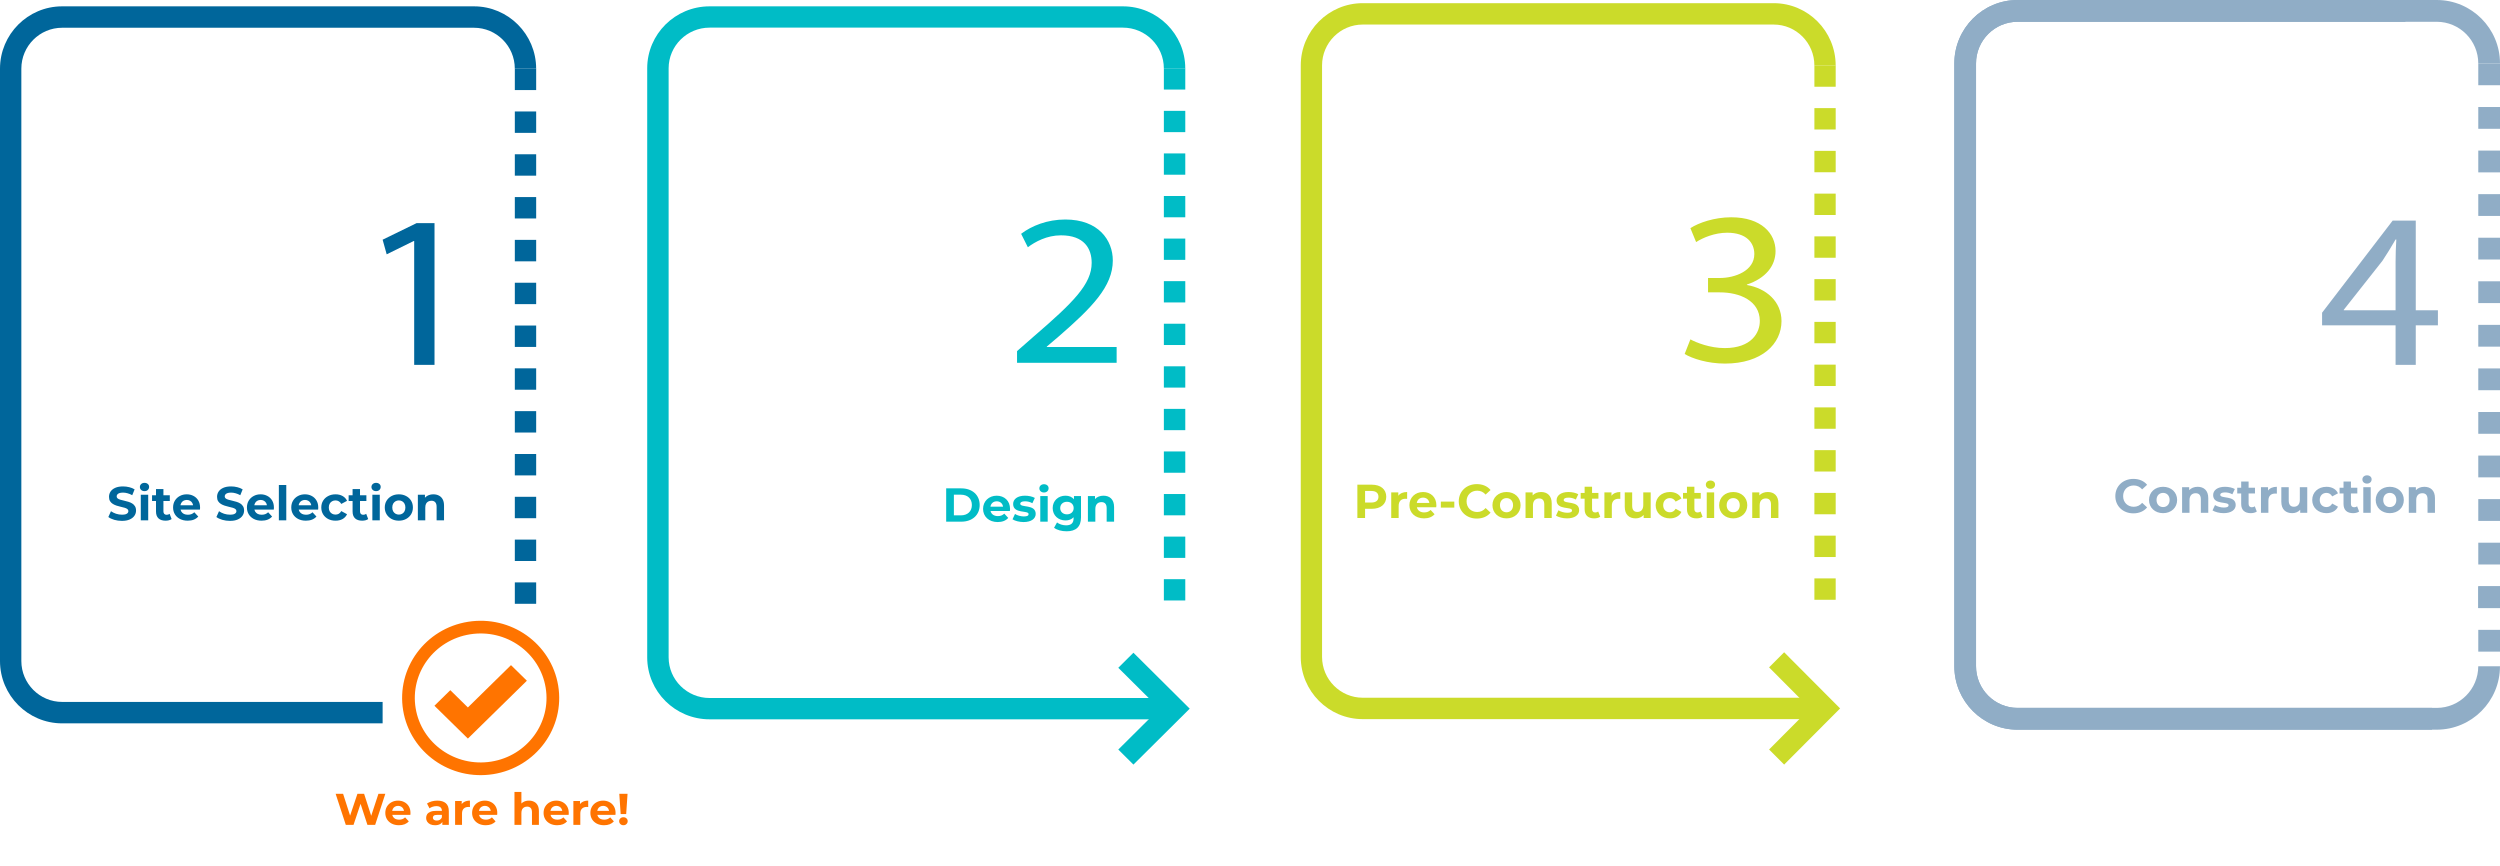 <svg width="788" height="273" viewBox="0 0 788 273" fill="none" xmlns="http://www.w3.org/2000/svg">
<g clip-path="url(#clip0_193_3)">
<path d="M120.608 228H19.589C8.786 228 0 219.187 0 208.351V21.649C0 10.813 8.786 2 19.589 2H149.405C160.208 2 168.994 10.813 168.994 21.649H162.267C162.267 14.532 156.494 8.748 149.405 8.748H19.589C12.494 8.748 6.727 14.538 6.727 21.649V208.345C6.727 215.462 12.5 221.246 19.589 221.246H120.602V227.994L120.608 228Z" fill="#00669B"/>
<path d="M169 190.327H162.272V183.58H169V190.327ZM169 176.832H162.272V170.084H169V176.832ZM169 163.336H162.272V156.588H169V163.336ZM169 149.84H162.272V143.092H169V149.84ZM169 136.344H162.272V129.597H169V136.344ZM169 122.849H162.272V116.101H169V122.849ZM169 109.353H162.272V102.605H169V109.353ZM169 95.857H162.272V89.109H169V95.857ZM169 82.362H162.272V75.614H169V82.362ZM169 68.866H162.272V62.118H169V68.866ZM169 55.37H162.272V48.622H169V55.37ZM169 41.874H162.272V35.126H169V41.874ZM169 28.379H162.272V21.631H169V28.379V28.379Z" fill="#00669B"/>
<path d="M130.551 75.965H130.403L121.884 80.16L120.603 75.554L131.305 70.33H136.959V115H130.551V75.965V75.965Z" fill="#00669B"/>
</g>
<path d="M38.425 164.18C37.584 164.18 36.779 164.07 36.01 163.85C35.239 163.62 34.62 163.325 34.15 162.965L34.974 161.135C35.425 161.455 35.955 161.72 36.565 161.93C37.184 162.13 37.809 162.23 38.44 162.23C38.919 162.23 39.304 162.185 39.594 162.095C39.895 161.995 40.114 161.86 40.255 161.69C40.395 161.52 40.465 161.325 40.465 161.105C40.465 160.825 40.355 160.605 40.135 160.445C39.914 160.275 39.624 160.14 39.264 160.04C38.904 159.93 38.505 159.83 38.065 159.74C37.635 159.64 37.2 159.52 36.76 159.38C36.33 159.24 35.934 159.06 35.575 158.84C35.215 158.62 34.919 158.33 34.69 157.97C34.469 157.61 34.359 157.15 34.359 156.59C34.359 155.99 34.52 155.445 34.84 154.955C35.169 154.455 35.66 154.06 36.309 153.77C36.969 153.47 37.794 153.32 38.785 153.32C39.444 153.32 40.094 153.4 40.734 153.56C41.374 153.71 41.94 153.94 42.429 154.25L41.679 156.095C41.19 155.815 40.7 155.61 40.209 155.48C39.719 155.34 39.239 155.27 38.77 155.27C38.3 155.27 37.914 155.325 37.614 155.435C37.315 155.545 37.099 155.69 36.969 155.87C36.84 156.04 36.775 156.24 36.775 156.47C36.775 156.74 36.885 156.96 37.105 157.13C37.325 157.29 37.614 157.42 37.974 157.52C38.334 157.62 38.73 157.72 39.16 157.82C39.599 157.92 40.035 158.035 40.465 158.165C40.904 158.295 41.304 158.47 41.664 158.69C42.025 158.91 42.315 159.2 42.535 159.56C42.764 159.92 42.88 160.375 42.88 160.925C42.88 161.515 42.715 162.055 42.385 162.545C42.054 163.035 41.559 163.43 40.9 163.73C40.249 164.03 39.425 164.18 38.425 164.18ZM44.375 164V155.93H46.715V164H44.375ZM45.545 154.805C45.115 154.805 44.765 154.68 44.495 154.43C44.225 154.18 44.09 153.87 44.09 153.5C44.09 153.13 44.225 152.82 44.495 152.57C44.765 152.32 45.115 152.195 45.545 152.195C45.975 152.195 46.325 152.315 46.595 152.555C46.865 152.785 47 153.085 47 153.455C47 153.845 46.865 154.17 46.595 154.43C46.335 154.68 45.985 154.805 45.545 154.805ZM52.187 164.12C51.237 164.12 50.497 163.88 49.967 163.4C49.437 162.91 49.172 162.185 49.172 161.225V154.145H51.512V161.195C51.512 161.535 51.602 161.8 51.782 161.99C51.962 162.17 52.207 162.26 52.517 162.26C52.887 162.26 53.202 162.16 53.462 161.96L54.092 163.61C53.852 163.78 53.562 163.91 53.222 164C52.892 164.08 52.547 164.12 52.187 164.12ZM47.927 157.91V156.11H53.522V157.91H47.927ZM59.161 164.12C58.241 164.12 57.431 163.94 56.731 163.58C56.041 163.22 55.506 162.73 55.126 162.11C54.746 161.48 54.556 160.765 54.556 159.965C54.556 159.155 54.741 158.44 55.111 157.82C55.491 157.19 56.006 156.7 56.656 156.35C57.306 155.99 58.041 155.81 58.861 155.81C59.651 155.81 60.361 155.98 60.991 156.32C61.631 156.65 62.136 157.13 62.506 157.76C62.876 158.38 63.061 159.125 63.061 159.995C63.061 160.085 63.056 160.19 63.046 160.31C63.036 160.42 63.026 160.525 63.016 160.625H56.461V159.26H61.786L60.886 159.665C60.886 159.245 60.801 158.88 60.631 158.57C60.461 158.26 60.226 158.02 59.926 157.85C59.626 157.67 59.276 157.58 58.876 157.58C58.476 157.58 58.121 157.67 57.811 157.85C57.511 158.02 57.276 158.265 57.106 158.585C56.936 158.895 56.851 159.265 56.851 159.695V160.055C56.851 160.495 56.946 160.885 57.136 161.225C57.336 161.555 57.611 161.81 57.961 161.99C58.321 162.16 58.741 162.245 59.221 162.245C59.651 162.245 60.026 162.18 60.346 162.05C60.676 161.92 60.976 161.725 61.246 161.465L62.491 162.815C62.121 163.235 61.656 163.56 61.096 163.79C60.536 164.01 59.891 164.12 59.161 164.12ZM72.482 164.18C71.642 164.18 70.837 164.07 70.067 163.85C69.297 163.62 68.677 163.325 68.207 162.965L69.032 161.135C69.482 161.455 70.012 161.72 70.622 161.93C71.242 162.13 71.867 162.23 72.497 162.23C72.977 162.23 73.362 162.185 73.652 162.095C73.952 161.995 74.172 161.86 74.312 161.69C74.452 161.52 74.522 161.325 74.522 161.105C74.522 160.825 74.412 160.605 74.192 160.445C73.972 160.275 73.682 160.14 73.322 160.04C72.962 159.93 72.562 159.83 72.122 159.74C71.692 159.64 71.257 159.52 70.817 159.38C70.387 159.24 69.992 159.06 69.632 158.84C69.272 158.62 68.977 158.33 68.747 157.97C68.527 157.61 68.417 157.15 68.417 156.59C68.417 155.99 68.577 155.445 68.897 154.955C69.227 154.455 69.717 154.06 70.367 153.77C71.027 153.47 71.852 153.32 72.842 153.32C73.502 153.32 74.152 153.4 74.792 153.56C75.432 153.71 75.997 153.94 76.487 154.25L75.737 156.095C75.247 155.815 74.757 155.61 74.267 155.48C73.777 155.34 73.297 155.27 72.827 155.27C72.357 155.27 71.972 155.325 71.672 155.435C71.372 155.545 71.157 155.69 71.027 155.87C70.897 156.04 70.832 156.24 70.832 156.47C70.832 156.74 70.942 156.96 71.162 157.13C71.382 157.29 71.672 157.42 72.032 157.52C72.392 157.62 72.787 157.72 73.217 157.82C73.657 157.92 74.092 158.035 74.522 158.165C74.962 158.295 75.362 158.47 75.722 158.69C76.082 158.91 76.372 159.2 76.592 159.56C76.822 159.92 76.937 160.375 76.937 160.925C76.937 161.515 76.772 162.055 76.442 162.545C76.112 163.035 75.617 163.43 74.957 163.73C74.307 164.03 73.482 164.18 72.482 164.18ZM82.438 164.12C81.517 164.12 80.707 163.94 80.007 163.58C79.317 163.22 78.782 162.73 78.403 162.11C78.022 161.48 77.832 160.765 77.832 159.965C77.832 159.155 78.017 158.44 78.388 157.82C78.767 157.19 79.282 156.7 79.933 156.35C80.582 155.99 81.317 155.81 82.138 155.81C82.927 155.81 83.638 155.98 84.267 156.32C84.907 156.65 85.412 157.13 85.782 157.76C86.153 158.38 86.338 159.125 86.338 159.995C86.338 160.085 86.332 160.19 86.323 160.31C86.312 160.42 86.302 160.525 86.293 160.625H79.737V159.26H85.062L84.162 159.665C84.162 159.245 84.078 158.88 83.907 158.57C83.737 158.26 83.502 158.02 83.203 157.85C82.903 157.67 82.552 157.58 82.153 157.58C81.752 157.58 81.397 157.67 81.088 157.85C80.787 158.02 80.552 158.265 80.382 158.585C80.213 158.895 80.127 159.265 80.127 159.695V160.055C80.127 160.495 80.222 160.885 80.412 161.225C80.612 161.555 80.888 161.81 81.237 161.99C81.597 162.16 82.017 162.245 82.498 162.245C82.927 162.245 83.302 162.18 83.623 162.05C83.953 161.92 84.252 161.725 84.522 161.465L85.767 162.815C85.397 163.235 84.933 163.56 84.373 163.79C83.812 164.01 83.168 164.12 82.438 164.12ZM87.895 164V152.87H90.235V164H87.895ZM96.412 164.12C95.492 164.12 94.682 163.94 93.982 163.58C93.292 163.22 92.757 162.73 92.377 162.11C91.997 161.48 91.807 160.765 91.807 159.965C91.807 159.155 91.992 158.44 92.362 157.82C92.742 157.19 93.257 156.7 93.907 156.35C94.557 155.99 95.292 155.81 96.112 155.81C96.902 155.81 97.612 155.98 98.242 156.32C98.882 156.65 99.387 157.13 99.757 157.76C100.127 158.38 100.312 159.125 100.312 159.995C100.312 160.085 100.307 160.19 100.297 160.31C100.287 160.42 100.277 160.525 100.267 160.625H93.712V159.26H99.037L98.137 159.665C98.137 159.245 98.052 158.88 97.882 158.57C97.712 158.26 97.477 158.02 97.177 157.85C96.877 157.67 96.527 157.58 96.127 157.58C95.727 157.58 95.372 157.67 95.062 157.85C94.762 158.02 94.527 158.265 94.357 158.585C94.187 158.895 94.102 159.265 94.102 159.695V160.055C94.102 160.495 94.197 160.885 94.387 161.225C94.587 161.555 94.862 161.81 95.212 161.99C95.572 162.16 95.992 162.245 96.472 162.245C96.902 162.245 97.277 162.18 97.597 162.05C97.927 161.92 98.227 161.725 98.497 161.465L99.742 162.815C99.372 163.235 98.907 163.56 98.347 163.79C97.787 164.01 97.142 164.12 96.412 164.12ZM105.77 164.12C104.9 164.12 104.125 163.945 103.445 163.595C102.765 163.235 102.23 162.74 101.84 162.11C101.46 161.48 101.27 160.765 101.27 159.965C101.27 159.155 101.46 158.44 101.84 157.82C102.23 157.19 102.765 156.7 103.445 156.35C104.125 155.99 104.9 155.81 105.77 155.81C106.62 155.81 107.36 155.99 107.99 156.35C108.62 156.7 109.085 157.205 109.385 157.865L107.57 158.84C107.36 158.46 107.095 158.18 106.775 158C106.465 157.82 106.125 157.73 105.755 157.73C105.355 157.73 104.995 157.82 104.675 158C104.355 158.18 104.1 158.435 103.91 158.765C103.73 159.095 103.64 159.495 103.64 159.965C103.64 160.435 103.73 160.835 103.91 161.165C104.1 161.495 104.355 161.75 104.675 161.93C104.995 162.11 105.355 162.2 105.755 162.2C106.125 162.2 106.465 162.115 106.775 161.945C107.095 161.765 107.36 161.48 107.57 161.09L109.385 162.08C109.085 162.73 108.62 163.235 107.99 163.595C107.36 163.945 106.62 164.12 105.77 164.12ZM114.15 164.12C113.2 164.12 112.46 163.88 111.93 163.4C111.4 162.91 111.135 162.185 111.135 161.225V154.145H113.475V161.195C113.475 161.535 113.565 161.8 113.745 161.99C113.925 162.17 114.17 162.26 114.48 162.26C114.85 162.26 115.165 162.16 115.425 161.96L116.055 163.61C115.815 163.78 115.525 163.91 115.185 164C114.855 164.08 114.51 164.12 114.15 164.12ZM109.89 157.91V156.11H115.485V157.91H109.89ZM117.368 164V155.93H119.708V164H117.368ZM118.538 154.805C118.108 154.805 117.758 154.68 117.488 154.43C117.218 154.18 117.083 153.87 117.083 153.5C117.083 153.13 117.218 152.82 117.488 152.57C117.758 152.32 118.108 152.195 118.538 152.195C118.968 152.195 119.318 152.315 119.588 152.555C119.858 152.785 119.993 153.085 119.993 153.455C119.993 153.845 119.858 154.17 119.588 154.43C119.328 154.68 118.978 154.805 118.538 154.805ZM125.72 164.12C124.86 164.12 124.095 163.94 123.425 163.58C122.765 163.22 122.24 162.73 121.85 162.11C121.47 161.48 121.28 160.765 121.28 159.965C121.28 159.155 121.47 158.44 121.85 157.82C122.24 157.19 122.765 156.7 123.425 156.35C124.095 155.99 124.86 155.81 125.72 155.81C126.57 155.81 127.33 155.99 128 156.35C128.67 156.7 129.195 157.185 129.575 157.805C129.955 158.425 130.145 159.145 130.145 159.965C130.145 160.765 129.955 161.48 129.575 162.11C129.195 162.73 128.67 163.22 128 163.58C127.33 163.94 126.57 164.12 125.72 164.12ZM125.72 162.2C126.11 162.2 126.46 162.11 126.77 161.93C127.08 161.75 127.325 161.495 127.505 161.165C127.685 160.825 127.775 160.425 127.775 159.965C127.775 159.495 127.685 159.095 127.505 158.765C127.325 158.435 127.08 158.18 126.77 158C126.46 157.82 126.11 157.73 125.72 157.73C125.33 157.73 124.98 157.82 124.67 158C124.36 158.18 124.11 158.435 123.92 158.765C123.74 159.095 123.65 159.495 123.65 159.965C123.65 160.425 123.74 160.825 123.92 161.165C124.11 161.495 124.36 161.75 124.67 161.93C124.98 162.11 125.33 162.2 125.72 162.2ZM136.614 155.81C137.254 155.81 137.824 155.94 138.324 156.2C138.834 156.45 139.234 156.84 139.524 157.37C139.814 157.89 139.959 158.56 139.959 159.38V164H137.619V159.74C137.619 159.09 137.474 158.61 137.184 158.3C136.904 157.99 136.504 157.835 135.984 157.835C135.614 157.835 135.279 157.915 134.979 158.075C134.689 158.225 134.459 158.46 134.289 158.78C134.129 159.1 134.049 159.51 134.049 160.01V164H131.709V155.93H133.944V158.165L133.524 157.49C133.814 156.95 134.229 156.535 134.769 156.245C135.309 155.955 135.924 155.81 136.614 155.81Z" fill="#00669B"/>
<path d="M108.995 260L105.789 250.2H108.141L110.927 258.88H109.751L112.663 250.2H114.763L117.563 258.88H116.429L119.285 250.2H121.455L118.249 260H115.813L113.335 252.384H113.979L111.431 260H108.995ZM125.745 260.112C124.886 260.112 124.13 259.944 123.477 259.608C122.833 259.272 122.334 258.815 121.979 258.236C121.624 257.648 121.447 256.981 121.447 256.234C121.447 255.478 121.62 254.811 121.965 254.232C122.32 253.644 122.8 253.187 123.407 252.86C124.014 252.524 124.7 252.356 125.465 252.356C126.202 252.356 126.865 252.515 127.453 252.832C128.05 253.14 128.522 253.588 128.867 254.176C129.212 254.755 129.385 255.45 129.385 256.262C129.385 256.346 129.38 256.444 129.371 256.556C129.362 256.659 129.352 256.757 129.343 256.85H123.225V255.576H128.195L127.355 255.954C127.355 255.562 127.276 255.221 127.117 254.932C126.958 254.643 126.739 254.419 126.459 254.26C126.179 254.092 125.852 254.008 125.479 254.008C125.106 254.008 124.774 254.092 124.485 254.26C124.205 254.419 123.986 254.647 123.827 254.946C123.668 255.235 123.589 255.581 123.589 255.982V256.318C123.589 256.729 123.678 257.093 123.855 257.41C124.042 257.718 124.298 257.956 124.625 258.124C124.961 258.283 125.353 258.362 125.801 258.362C126.202 258.362 126.552 258.301 126.851 258.18C127.159 258.059 127.439 257.877 127.691 257.634L128.853 258.894C128.508 259.286 128.074 259.589 127.551 259.804C127.028 260.009 126.426 260.112 125.745 260.112ZM139.424 260V258.53L139.284 258.208V255.576C139.284 255.109 139.139 254.745 138.85 254.484C138.57 254.223 138.136 254.092 137.548 254.092C137.147 254.092 136.75 254.157 136.358 254.288C135.975 254.409 135.649 254.577 135.378 254.792L134.594 253.266C135.005 252.977 135.499 252.753 136.078 252.594C136.657 252.435 137.245 252.356 137.842 252.356C138.99 252.356 139.881 252.627 140.516 253.168C141.151 253.709 141.468 254.554 141.468 255.702V260H139.424ZM137.128 260.112C136.54 260.112 136.036 260.014 135.616 259.818C135.196 259.613 134.874 259.337 134.65 258.992C134.426 258.647 134.314 258.259 134.314 257.83C134.314 257.382 134.421 256.99 134.636 256.654C134.86 256.318 135.21 256.057 135.686 255.87C136.162 255.674 136.783 255.576 137.548 255.576H139.55V256.85H137.786C137.273 256.85 136.918 256.934 136.722 257.102C136.535 257.27 136.442 257.48 136.442 257.732C136.442 258.012 136.549 258.236 136.764 258.404C136.988 258.563 137.291 258.642 137.674 258.642C138.038 258.642 138.365 258.558 138.654 258.39C138.943 258.213 139.153 257.956 139.284 257.62L139.62 258.628C139.461 259.113 139.172 259.482 138.752 259.734C138.332 259.986 137.791 260.112 137.128 260.112ZM143.445 260V252.468H145.531V254.596L145.237 253.98C145.461 253.448 145.82 253.047 146.315 252.776C146.809 252.496 147.411 252.356 148.121 252.356V254.372C148.027 254.363 147.943 254.358 147.869 254.358C147.794 254.349 147.715 254.344 147.631 254.344C147.033 254.344 146.548 254.517 146.175 254.862C145.811 255.198 145.629 255.725 145.629 256.444V260H143.445ZM153.102 260.112C152.244 260.112 151.488 259.944 150.834 259.608C150.19 259.272 149.691 258.815 149.336 258.236C148.982 257.648 148.804 256.981 148.804 256.234C148.804 255.478 148.977 254.811 149.322 254.232C149.677 253.644 150.158 253.187 150.764 252.86C151.371 252.524 152.057 252.356 152.822 252.356C153.56 252.356 154.222 252.515 154.81 252.832C155.408 253.14 155.879 253.588 156.224 254.176C156.57 254.755 156.742 255.45 156.742 256.262C156.742 256.346 156.738 256.444 156.728 256.556C156.719 256.659 156.71 256.757 156.7 256.85H150.582V255.576H155.552L154.712 255.954C154.712 255.562 154.633 255.221 154.474 254.932C154.316 254.643 154.096 254.419 153.816 254.26C153.536 254.092 153.21 254.008 152.836 254.008C152.463 254.008 152.132 254.092 151.842 254.26C151.562 254.419 151.343 254.647 151.184 254.946C151.026 255.235 150.946 255.581 150.946 255.982V256.318C150.946 256.729 151.035 257.093 151.212 257.41C151.399 257.718 151.656 257.956 151.982 258.124C152.318 258.283 152.71 258.362 153.158 258.362C153.56 258.362 153.91 258.301 154.208 258.18C154.516 258.059 154.796 257.877 155.048 257.634L156.21 258.894C155.865 259.286 155.431 259.589 154.908 259.804C154.386 260.009 153.784 260.112 153.102 260.112ZM166.739 252.356C167.337 252.356 167.869 252.477 168.335 252.72C168.811 252.953 169.185 253.317 169.455 253.812C169.726 254.297 169.861 254.923 169.861 255.688V260H167.677V256.024C167.677 255.417 167.542 254.969 167.271 254.68C167.01 254.391 166.637 254.246 166.151 254.246C165.806 254.246 165.493 254.321 165.213 254.47C164.943 254.61 164.728 254.829 164.569 255.128C164.42 255.427 164.345 255.809 164.345 256.276V260H162.161V249.612H164.345V254.554L163.855 253.924C164.126 253.42 164.513 253.033 165.017 252.762C165.521 252.491 166.095 252.356 166.739 252.356ZM175.634 260.112C174.775 260.112 174.019 259.944 173.366 259.608C172.722 259.272 172.222 258.815 171.868 258.236C171.513 257.648 171.336 256.981 171.336 256.234C171.336 255.478 171.508 254.811 171.854 254.232C172.208 253.644 172.689 253.187 173.296 252.86C173.902 252.524 174.588 252.356 175.354 252.356C176.091 252.356 176.754 252.515 177.342 252.832C177.939 253.14 178.41 253.588 178.756 254.176C179.101 254.755 179.274 255.45 179.274 256.262C179.274 256.346 179.269 256.444 179.26 256.556C179.25 256.659 179.241 256.757 179.232 256.85H173.114V255.576H178.084L177.244 255.954C177.244 255.562 177.164 255.221 177.006 254.932C176.847 254.643 176.628 254.419 176.348 254.26C176.068 254.092 175.741 254.008 175.368 254.008C174.994 254.008 174.663 254.092 174.374 254.26C174.094 254.419 173.874 254.647 173.716 254.946C173.557 255.235 173.478 255.581 173.478 255.982V256.318C173.478 256.729 173.566 257.093 173.744 257.41C173.93 257.718 174.187 257.956 174.514 258.124C174.85 258.283 175.242 258.362 175.69 258.362C176.091 258.362 176.441 258.301 176.74 258.18C177.048 258.059 177.328 257.877 177.58 257.634L178.742 258.894C178.396 259.286 177.962 259.589 177.44 259.804C176.917 260.009 176.315 260.112 175.634 260.112ZM180.728 260V252.468H182.814V254.596L182.52 253.98C182.744 253.448 183.103 253.047 183.598 252.776C184.092 252.496 184.694 252.356 185.404 252.356V254.372C185.31 254.363 185.226 254.358 185.152 254.358C185.077 254.349 184.998 254.344 184.914 254.344C184.316 254.344 183.831 254.517 183.458 254.862C183.094 255.198 182.912 255.725 182.912 256.444V260H180.728ZM190.386 260.112C189.527 260.112 188.771 259.944 188.118 259.608C187.474 259.272 186.974 258.815 186.62 258.236C186.265 257.648 186.088 256.981 186.088 256.234C186.088 255.478 186.26 254.811 186.606 254.232C186.96 253.644 187.441 253.187 188.048 252.86C188.654 252.524 189.34 252.356 190.106 252.356C190.843 252.356 191.506 252.515 192.094 252.832C192.691 253.14 193.162 253.588 193.508 254.176C193.853 254.755 194.026 255.45 194.026 256.262C194.026 256.346 194.021 256.444 194.012 256.556C194.002 256.659 193.993 256.757 193.984 256.85H187.866V255.576H192.836L191.996 255.954C191.996 255.562 191.916 255.221 191.758 254.932C191.599 254.643 191.38 254.419 191.1 254.26C190.82 254.092 190.493 254.008 190.12 254.008C189.746 254.008 189.415 254.092 189.126 254.26C188.846 254.419 188.626 254.647 188.468 254.946C188.309 255.235 188.23 255.581 188.23 255.982V256.318C188.23 256.729 188.318 257.093 188.496 257.41C188.682 257.718 188.939 257.956 189.266 258.124C189.602 258.283 189.994 258.362 190.442 258.362C190.843 258.362 191.193 258.301 191.492 258.18C191.8 258.059 192.08 257.877 192.332 257.634L193.494 258.894C193.148 259.286 192.714 259.589 192.192 259.804C191.669 260.009 191.067 260.112 190.386 260.112ZM195.634 256.598L195.2 250.2H197.804L197.37 256.598H195.634ZM196.502 260.112C196.11 260.112 195.788 259.986 195.536 259.734C195.284 259.482 195.158 259.183 195.158 258.838C195.158 258.483 195.284 258.189 195.536 257.956C195.788 257.713 196.11 257.592 196.502 257.592C196.903 257.592 197.225 257.713 197.468 257.956C197.72 258.189 197.846 258.483 197.846 258.838C197.846 259.183 197.72 259.482 197.468 259.734C197.225 259.986 196.903 260.112 196.502 260.112Z" fill="#FF7400"/>
<path d="M147.475 232.801L136.93 222.455L141.934 217.545L147.475 222.988L161.065 209.654L166.07 214.564L147.475 232.801Z" fill="#FF7400"/>
<path d="M155.15 242.036C167.555 240.061 175.98 228.592 173.966 216.421C171.952 204.249 160.263 195.984 147.858 197.96C135.452 199.935 127.028 211.404 129.042 223.575C131.055 235.747 142.744 244.012 155.15 242.036Z" stroke="#FF7400" stroke-width="4" stroke-miterlimit="10"/>
<g clip-path="url(#clip1_193_3)">
<path d="M370.225 226.728H223.659C212.817 226.728 204 217.965 204 207.19V21.538C204 10.763 212.817 2 223.659 2H353.936C364.778 2 373.595 10.763 373.595 21.538H366.844C366.844 14.461 361.051 8.71 353.936 8.71H223.659C216.538 8.71 210.751 14.467 210.751 21.538V207.184C210.751 214.261 216.544 220.012 223.659 220.012H370.225V226.722V226.728Z" fill="#00BCC6"/>
<path d="M373.601 189.268H366.85V182.558H373.601V189.268ZM373.601 175.848H366.85V169.138H373.601V175.848ZM373.601 162.428H366.85V155.718H373.601V162.428ZM373.601 149.008H366.85V142.298H373.601V149.008ZM373.601 135.588H366.85V128.879H373.601V135.588ZM373.601 122.169H366.85V115.459H373.601V122.169ZM373.601 108.749H366.85V102.039H373.601V108.749ZM373.601 95.329H366.85V88.619H373.601V95.329ZM373.601 81.909H366.85V75.199H373.601V81.909ZM373.601 68.49H366.85V61.78H373.601V68.49ZM373.601 55.07H366.85V48.36H373.601V55.07ZM373.601 41.65H366.85V34.94H373.601V41.65ZM373.601 28.23H366.85V21.52H373.601V28.23Z" fill="#00BCC6"/>
<path d="M357.258 241L352.483 236.26L365.45 223.373L352.483 210.486L357.258 205.74L375 223.373L357.258 241Z" fill="#00BCC6"/>
<path d="M320.572 114.364V110.672L325.793 106.092C338.349 95.293 344.095 89.554 344.095 82.856C344.095 78.347 341.749 74.176 334.414 74.176C329.949 74.176 326.246 76.223 323.977 77.933L321.858 73.696C325.186 71.17 330.104 69.188 335.777 69.188C346.291 69.188 350.757 75.75 350.757 82.105C350.757 90.305 344.178 96.933 333.813 105.956L329.955 109.234V109.37H351.965V114.358H320.578L320.572 114.364Z" fill="#00BCC6"/>
<path d="M298.235 164.432H303.005C306.44 164.432 308.795 162.362 308.795 159.182C308.795 156.002 306.44 153.932 303.005 153.932H298.235V164.432ZM300.665 162.437V155.927H302.885C304.97 155.927 306.335 157.172 306.335 159.182C306.335 161.192 304.97 162.437 302.885 162.437H300.665ZM318.368 160.427C318.368 157.832 316.538 156.242 314.168 156.242C311.708 156.242 309.863 157.982 309.863 160.397C309.863 162.797 311.678 164.552 314.468 164.552C315.923 164.552 317.048 164.102 317.798 163.247L316.553 161.897C315.998 162.422 315.383 162.677 314.528 162.677C313.298 162.677 312.443 162.062 312.218 161.057H318.323C318.338 160.862 318.368 160.607 318.368 160.427ZM314.183 158.012C315.233 158.012 315.998 158.672 316.163 159.692H312.188C312.353 158.657 313.118 158.012 314.183 158.012ZM322.641 164.552C325.056 164.552 326.451 163.487 326.451 161.987C326.451 158.807 321.576 160.142 321.576 158.762C321.576 158.342 322.026 158.012 323.076 158.012C323.811 158.012 324.606 158.162 325.401 158.612L326.181 156.947C325.416 156.497 324.186 156.242 323.076 156.242C320.721 156.242 319.341 157.322 319.341 158.852C319.341 162.077 324.216 160.727 324.216 162.047C324.216 162.497 323.811 162.782 322.731 162.782C321.741 162.782 320.646 162.467 319.926 162.002L319.146 163.682C319.896 164.177 321.276 164.552 322.641 164.552ZM329.064 155.237C329.934 155.237 330.519 154.667 330.519 153.887C330.519 153.167 329.934 152.627 329.064 152.627C328.194 152.627 327.609 153.197 327.609 153.932C327.609 154.667 328.194 155.237 329.064 155.237ZM327.894 164.432H330.234V156.362H327.894V164.432ZM338.511 156.362V157.397C337.896 156.617 336.966 156.242 335.841 156.242C333.606 156.242 331.806 157.787 331.806 160.142C331.806 162.497 333.606 164.042 335.841 164.042C336.891 164.042 337.776 163.712 338.391 163.037V163.382C338.391 164.837 337.671 165.587 336.021 165.587C334.986 165.587 333.861 165.227 333.171 164.672L332.241 166.352C333.186 167.087 334.671 167.462 336.201 167.462C339.111 167.462 340.731 166.082 340.731 163.082V156.362H338.511ZM336.306 162.122C335.076 162.122 334.176 161.327 334.176 160.142C334.176 158.957 335.076 158.162 336.306 158.162C337.536 158.162 338.421 158.957 338.421 160.142C338.421 161.327 337.536 162.122 336.306 162.122ZM347.814 156.242C346.719 156.242 345.774 156.617 345.144 157.307V156.362H342.909V164.432H345.249V160.442C345.249 158.957 346.059 158.267 347.184 158.267C348.219 158.267 348.819 158.867 348.819 160.172V164.432H351.159V159.812C351.159 157.352 349.719 156.242 347.814 156.242Z" fill="#00BCC6"/>
</g>
<g clip-path="url(#clip2_193_3)">
<path d="M575.253 226.668H429.544C418.766 226.668 410 217.869 410 207.049V20.62C410 9.8 418.766 1 429.544 1H559.059C569.837 1 578.603 9.8 578.603 20.62H571.891C571.891 13.513 566.132 7.738 559.059 7.738H429.544C422.465 7.738 416.712 13.519 416.712 20.62V207.043C416.712 214.149 422.471 219.925 429.544 219.925H575.253V226.662V226.668Z" fill="#CBDB2A"/>
<path d="M578.609 189.051H571.897V182.313H578.609V189.051ZM578.609 175.575H571.897V168.837H578.609V175.575ZM578.609 162.099H571.897V155.361H578.609V162.099ZM578.609 148.623H571.897V141.885H578.609V148.623ZM578.609 135.147H571.897V128.409H578.609V135.147ZM578.609 121.671H571.897V114.933H578.609V121.671ZM578.609 108.195H571.897V101.458H578.609V108.195ZM578.609 94.719H571.897V87.982H578.609V94.719ZM578.609 81.244H571.897V74.506H578.609V81.244ZM578.609 67.768H571.897V61.03H578.609V67.768ZM578.609 54.292H571.897V47.554H578.609V54.292ZM578.609 40.816H571.897V34.078H578.609V40.816ZM578.609 27.34H571.897V20.602H578.609V27.34Z" fill="#CBDB2A"/>
<path d="M562.362 241L557.615 236.241L570.506 223.299L557.615 210.358L562.362 205.593L580 223.299L562.362 241Z" fill="#CBDB2A"/>
<path d="M532.817 106.971C534.699 107.999 538.984 109.717 543.642 109.717C552.065 109.717 554.769 104.844 554.692 101.071C554.616 94.826 548.454 92.153 542.062 92.153H538.374V87.625H542.062C546.874 87.625 552.964 85.361 552.964 80.079C552.964 76.508 550.484 73.353 544.394 73.353C540.481 73.353 536.723 74.933 534.616 76.306L532.811 71.915C535.445 70.198 540.404 68.487 545.666 68.487C555.29 68.487 559.652 73.704 559.652 79.122C559.652 83.787 556.569 87.702 550.626 89.693V89.829C556.64 90.857 561.529 94.975 561.529 101.22C561.529 108.356 555.361 114.601 543.707 114.601C538.22 114.601 533.403 113.02 531 111.582L532.805 106.983L532.817 106.971Z" fill="#CBDB2A"/>
<path d="M432.386 152.772H427.841V163.272H430.271V160.377H432.386C435.191 160.377 436.946 158.922 436.946 156.582C436.946 154.227 435.191 152.772 432.386 152.772ZM432.251 158.397H430.271V154.752H432.251C433.736 154.752 434.486 155.427 434.486 156.582C434.486 157.722 433.736 158.397 432.251 158.397ZM440.751 156.267V155.202H438.516V163.272H440.856V159.462C440.856 157.917 441.711 157.212 443.001 157.212C443.181 157.212 443.331 157.227 443.526 157.242V155.082C442.281 155.082 441.321 155.487 440.751 156.267ZM452.749 159.267C452.749 156.672 450.919 155.082 448.549 155.082C446.089 155.082 444.244 156.822 444.244 159.237C444.244 161.637 446.059 163.392 448.849 163.392C450.304 163.392 451.429 162.942 452.179 162.087L450.934 160.737C450.379 161.262 449.764 161.517 448.909 161.517C447.679 161.517 446.824 160.902 446.599 159.897H452.704C452.719 159.702 452.749 159.447 452.749 159.267ZM448.564 156.852C449.614 156.852 450.379 157.512 450.544 158.532H446.569C446.734 157.497 447.499 156.852 448.564 156.852ZM454.153 159.987H458.398V158.112H454.153V159.987ZM465.488 163.452C467.318 163.452 468.833 162.792 469.823 161.577L468.263 160.137C467.558 160.962 466.673 161.382 465.623 161.382C463.658 161.382 462.263 160.002 462.263 158.022C462.263 156.042 463.658 154.662 465.623 154.662C466.673 154.662 467.558 155.082 468.263 155.892L469.823 154.452C468.833 153.252 467.318 152.592 465.503 152.592C462.233 152.592 459.803 154.857 459.803 158.022C459.803 161.187 462.233 163.452 465.488 163.452ZM474.86 163.392C477.425 163.392 479.285 161.667 479.285 159.237C479.285 156.807 477.425 155.082 474.86 155.082C472.295 155.082 470.42 156.807 470.42 159.237C470.42 161.667 472.295 163.392 474.86 163.392ZM474.86 161.472C473.69 161.472 472.79 160.632 472.79 159.237C472.79 157.842 473.69 157.002 474.86 157.002C476.03 157.002 476.915 157.842 476.915 159.237C476.915 160.632 476.03 161.472 474.86 161.472ZM485.755 155.082C484.66 155.082 483.715 155.457 483.085 156.147V155.202H480.85V163.272H483.19V159.282C483.19 157.797 484 157.107 485.125 157.107C486.16 157.107 486.76 157.707 486.76 159.012V163.272H489.1V158.652C489.1 156.192 487.66 155.082 485.755 155.082ZM493.936 163.392C496.351 163.392 497.746 162.327 497.746 160.827C497.746 157.647 492.871 158.982 492.871 157.602C492.871 157.182 493.321 156.852 494.371 156.852C495.106 156.852 495.901 157.002 496.696 157.452L497.476 155.787C496.711 155.337 495.481 155.082 494.371 155.082C492.016 155.082 490.636 156.162 490.636 157.692C490.636 160.917 495.511 159.567 495.511 160.887C495.511 161.337 495.106 161.622 494.026 161.622C493.036 161.622 491.941 161.307 491.221 160.842L490.441 162.522C491.191 163.017 492.571 163.392 493.936 163.392ZM503.764 161.232C503.509 161.427 503.164 161.532 502.819 161.532C502.189 161.532 501.814 161.157 501.814 160.467V157.182H503.824V155.382H501.814V153.417H499.474V155.382H498.229V157.182H499.474V160.497C499.474 162.417 500.584 163.392 502.489 163.392C503.209 163.392 503.914 163.227 504.394 162.882L503.764 161.232ZM507.943 156.267V155.202H505.708V163.272H508.048V159.462C508.048 157.917 508.903 157.212 510.193 157.212C510.373 157.212 510.523 157.227 510.718 157.242V155.082C509.473 155.082 508.513 155.487 507.943 156.267ZM517.958 155.202V159.192C517.958 160.677 517.178 161.367 516.098 161.367C515.063 161.367 514.463 160.767 514.463 159.417V155.202H512.123V159.762C512.123 162.252 513.548 163.392 515.573 163.392C516.563 163.392 517.463 163.017 518.078 162.312V163.272H520.298V155.202H517.958ZM526.366 163.392C528.061 163.392 529.396 162.642 529.981 161.352L528.166 160.362C527.731 161.142 527.086 161.472 526.351 161.472C525.166 161.472 524.236 160.647 524.236 159.237C524.236 157.827 525.166 157.002 526.351 157.002C527.086 157.002 527.731 157.347 528.166 158.112L529.981 157.137C529.396 155.817 528.061 155.082 526.366 155.082C523.741 155.082 521.866 156.807 521.866 159.237C521.866 161.667 523.741 163.392 526.366 163.392ZM536.02 161.232C535.765 161.427 535.42 161.532 535.075 161.532C534.445 161.532 534.07 161.157 534.07 160.467V157.182H536.08V155.382H534.07V153.417H531.73V155.382H530.485V157.182H531.73V160.497C531.73 162.417 532.84 163.392 534.745 163.392C535.465 163.392 536.17 163.227 536.65 162.882L536.02 161.232ZM539.134 154.077C540.004 154.077 540.589 153.507 540.589 152.727C540.589 152.007 540.004 151.467 539.134 151.467C538.264 151.467 537.679 152.037 537.679 152.772C537.679 153.507 538.264 154.077 539.134 154.077ZM537.964 163.272H540.304V155.202H537.964V163.272ZM546.316 163.392C548.881 163.392 550.741 161.667 550.741 159.237C550.741 156.807 548.881 155.082 546.316 155.082C543.751 155.082 541.876 156.807 541.876 159.237C541.876 161.667 543.751 163.392 546.316 163.392ZM546.316 161.472C545.146 161.472 544.246 160.632 544.246 159.237C544.246 157.842 545.146 157.002 546.316 157.002C547.486 157.002 548.371 157.842 548.371 159.237C548.371 160.632 547.486 161.472 546.316 161.472ZM557.21 155.082C556.115 155.082 555.17 155.457 554.54 156.147V155.202H552.305V163.272H554.645V159.282C554.645 157.797 555.455 157.107 556.58 157.107C557.615 157.107 558.215 157.707 558.215 159.012V163.272H560.555V158.652C560.555 156.192 559.115 155.082 557.21 155.082Z" fill="#CBDB2A"/>
</g>
<g clip-path="url(#clip3_193_3)">
<path d="M766.584 230H635.937C624.942 230 616 221.031 616 210.004V19.996C616 8.969 624.942 0 635.937 0H768.057C779.052 0 788 8.969 788 19.996H781.153C781.153 12.754 775.278 6.867 768.063 6.867H635.937C628.716 6.867 622.847 12.76 622.847 19.996V209.998C622.847 217.24 628.722 223.127 635.937 223.127H766.584V229.994V230Z" fill="#90ADC6"/>
<path d="M758.185 0H635.937C624.942 0 616 8.969 616 19.996V209.998C616 221.025 624.942 229.994 635.937 229.994H768.057C779.052 229.994 787.994 221.025 787.994 209.998H781.147C781.147 217.24 775.272 223.127 768.057 223.127H635.937C628.716 223.127 622.847 217.234 622.847 209.998V19.996C622.847 12.754 628.722 6.867 635.937 6.867H758.185V0V0Z" fill="#90ADC6"/>
<path d="M788 184.793H781.153V191.661H788V184.793Z" fill="#90ADC6"/>
<path d="M788 171.059H781.153V177.926H788V171.059Z" fill="#90ADC6"/>
<path d="M788 157.324H781.153V164.191H788V157.324Z" fill="#90ADC6"/>
<path d="M788 143.596H781.153V150.463H788V143.596Z" fill="#90ADC6"/>
<path d="M788 184.793H781.153V191.661H788V184.793Z" fill="#90ADC6"/>
<path d="M788 198.528H781.153V205.395H788V198.528Z" fill="#90ADC6"/>
<path d="M788 129.861H781.153V136.728H788V129.861Z" fill="#90ADC6"/>
<path d="M788 116.126H781.153V122.994H788V116.126Z" fill="#90ADC6"/>
<path d="M788 102.398H781.153V109.265H788V102.398Z" fill="#90ADC6"/>
<path d="M788 88.663H781.153V95.531H788V88.663Z" fill="#90ADC6"/>
<path d="M788 74.929H781.153V81.796H788V74.929Z" fill="#90ADC6"/>
<path d="M788 61.194H781.153V68.061H788V61.194Z" fill="#90ADC6"/>
<path d="M788 47.465H781.153V54.333H788V47.465Z" fill="#90ADC6"/>
<path d="M788 33.731H781.153V40.598H788V33.731Z" fill="#90ADC6"/>
<path d="M788 19.996H781.153V26.864H788V19.996Z" fill="#90ADC6"/>
<path d="M755.088 115V102.549H731.92V98.564L754.164 69.539H761.451V97.795H768.431V102.549H761.451V115H755.088ZM755.088 97.795V82.62C755.088 80.24 755.166 77.866 755.317 75.486H755.088C753.554 78.144 752.328 80.1 750.946 82.202L738.749 97.656V97.795H755.088Z" fill="#90ADC6"/>
<path d="M672.435 161.808C674.265 161.808 675.78 161.148 676.77 159.933L675.21 158.493C674.505 159.318 673.62 159.738 672.57 159.738C670.605 159.738 669.21 158.358 669.21 156.378C669.21 154.398 670.605 153.018 672.57 153.018C673.62 153.018 674.505 153.438 675.21 154.248L676.77 152.808C675.78 151.608 674.265 150.948 672.45 150.948C669.18 150.948 666.75 153.213 666.75 156.378C666.75 159.543 669.18 161.808 672.435 161.808ZM681.807 161.748C684.372 161.748 686.232 160.023 686.232 157.593C686.232 155.163 684.372 153.438 681.807 153.438C679.242 153.438 677.367 155.163 677.367 157.593C677.367 160.023 679.242 161.748 681.807 161.748ZM681.807 159.828C680.637 159.828 679.737 158.988 679.737 157.593C679.737 156.198 680.637 155.358 681.807 155.358C682.977 155.358 683.862 156.198 683.862 157.593C683.862 158.988 682.977 159.828 681.807 159.828ZM692.701 153.438C691.606 153.438 690.661 153.813 690.031 154.503V153.558H687.796V161.628H690.136V157.638C690.136 156.153 690.946 155.463 692.071 155.463C693.106 155.463 693.706 156.063 693.706 157.368V161.628H696.046V157.008C696.046 154.548 694.606 153.438 692.701 153.438ZM700.883 161.748C703.298 161.748 704.693 160.683 704.693 159.183C704.693 156.003 699.818 157.338 699.818 155.958C699.818 155.538 700.268 155.208 701.318 155.208C702.053 155.208 702.848 155.358 703.643 155.808L704.423 154.143C703.658 153.693 702.428 153.438 701.318 153.438C698.963 153.438 697.583 154.518 697.583 156.048C697.583 159.273 702.458 157.923 702.458 159.243C702.458 159.693 702.053 159.978 700.973 159.978C699.983 159.978 698.888 159.663 698.168 159.198L697.388 160.878C698.138 161.373 699.518 161.748 700.883 161.748ZM710.711 159.588C710.456 159.783 710.111 159.888 709.766 159.888C709.136 159.888 708.761 159.513 708.761 158.823V155.538H710.771V153.738H708.761V151.773H706.421V153.738H705.176V155.538H706.421V158.853C706.421 160.773 707.531 161.748 709.436 161.748C710.156 161.748 710.861 161.583 711.341 161.238L710.711 159.588ZM714.89 154.623V153.558H712.655V161.628H714.995V157.818C714.995 156.273 715.85 155.568 717.14 155.568C717.32 155.568 717.47 155.583 717.665 155.598V153.438C716.42 153.438 715.46 153.843 714.89 154.623ZM724.905 153.558V157.548C724.905 159.033 724.125 159.723 723.045 159.723C722.01 159.723 721.41 159.123 721.41 157.773V153.558H719.07V158.118C719.07 160.608 720.495 161.748 722.52 161.748C723.51 161.748 724.41 161.373 725.025 160.668V161.628H727.245V153.558H724.905ZM733.313 161.748C735.008 161.748 736.343 160.998 736.928 159.708L735.113 158.718C734.678 159.498 734.033 159.828 733.298 159.828C732.113 159.828 731.183 159.003 731.183 157.593C731.183 156.183 732.113 155.358 733.298 155.358C734.033 155.358 734.678 155.703 735.113 156.468L736.928 155.493C736.343 154.173 735.008 153.438 733.313 153.438C730.688 153.438 728.813 155.163 728.813 157.593C728.813 160.023 730.688 161.748 733.313 161.748ZM742.967 159.588C742.712 159.783 742.367 159.888 742.022 159.888C741.392 159.888 741.017 159.513 741.017 158.823V155.538H743.027V153.738H741.017V151.773H738.677V153.738H737.432V155.538H738.677V158.853C738.677 160.773 739.787 161.748 741.692 161.748C742.412 161.748 743.117 161.583 743.597 161.238L742.967 159.588ZM746.081 152.433C746.951 152.433 747.536 151.863 747.536 151.083C747.536 150.363 746.951 149.823 746.081 149.823C745.211 149.823 744.626 150.393 744.626 151.128C744.626 151.863 745.211 152.433 746.081 152.433ZM744.911 161.628H747.251V153.558H744.911V161.628ZM753.262 161.748C755.827 161.748 757.687 160.023 757.687 157.593C757.687 155.163 755.827 153.438 753.262 153.438C750.697 153.438 748.822 155.163 748.822 157.593C748.822 160.023 750.697 161.748 753.262 161.748ZM753.262 159.828C752.092 159.828 751.192 158.988 751.192 157.593C751.192 156.198 752.092 155.358 753.262 155.358C754.432 155.358 755.317 156.198 755.317 157.593C755.317 158.988 754.432 159.828 753.262 159.828ZM764.156 153.438C763.061 153.438 762.116 153.813 761.486 154.503V153.558H759.251V161.628H761.591V157.638C761.591 156.153 762.401 155.463 763.526 155.463C764.561 155.463 765.161 156.063 765.161 157.368V161.628H767.501V157.008C767.501 154.548 766.061 153.438 764.156 153.438Z" fill="#90ADC6"/>
</g>
<defs>
<clipPath id="clip0_193_3">
<rect width="169" height="226" fill="white" transform="translate(0 2)"/>
</clipPath>
<clipPath id="clip1_193_3">
<rect width="171" height="239" fill="white" transform="translate(204 2)"/>
</clipPath>
<clipPath id="clip2_193_3">
<rect width="170" height="240" fill="white" transform="translate(410 1)"/>
</clipPath>
<clipPath id="clip3_193_3">
<rect width="172" height="230" fill="white" transform="translate(616)"/>
</clipPath>
</defs>
</svg>
